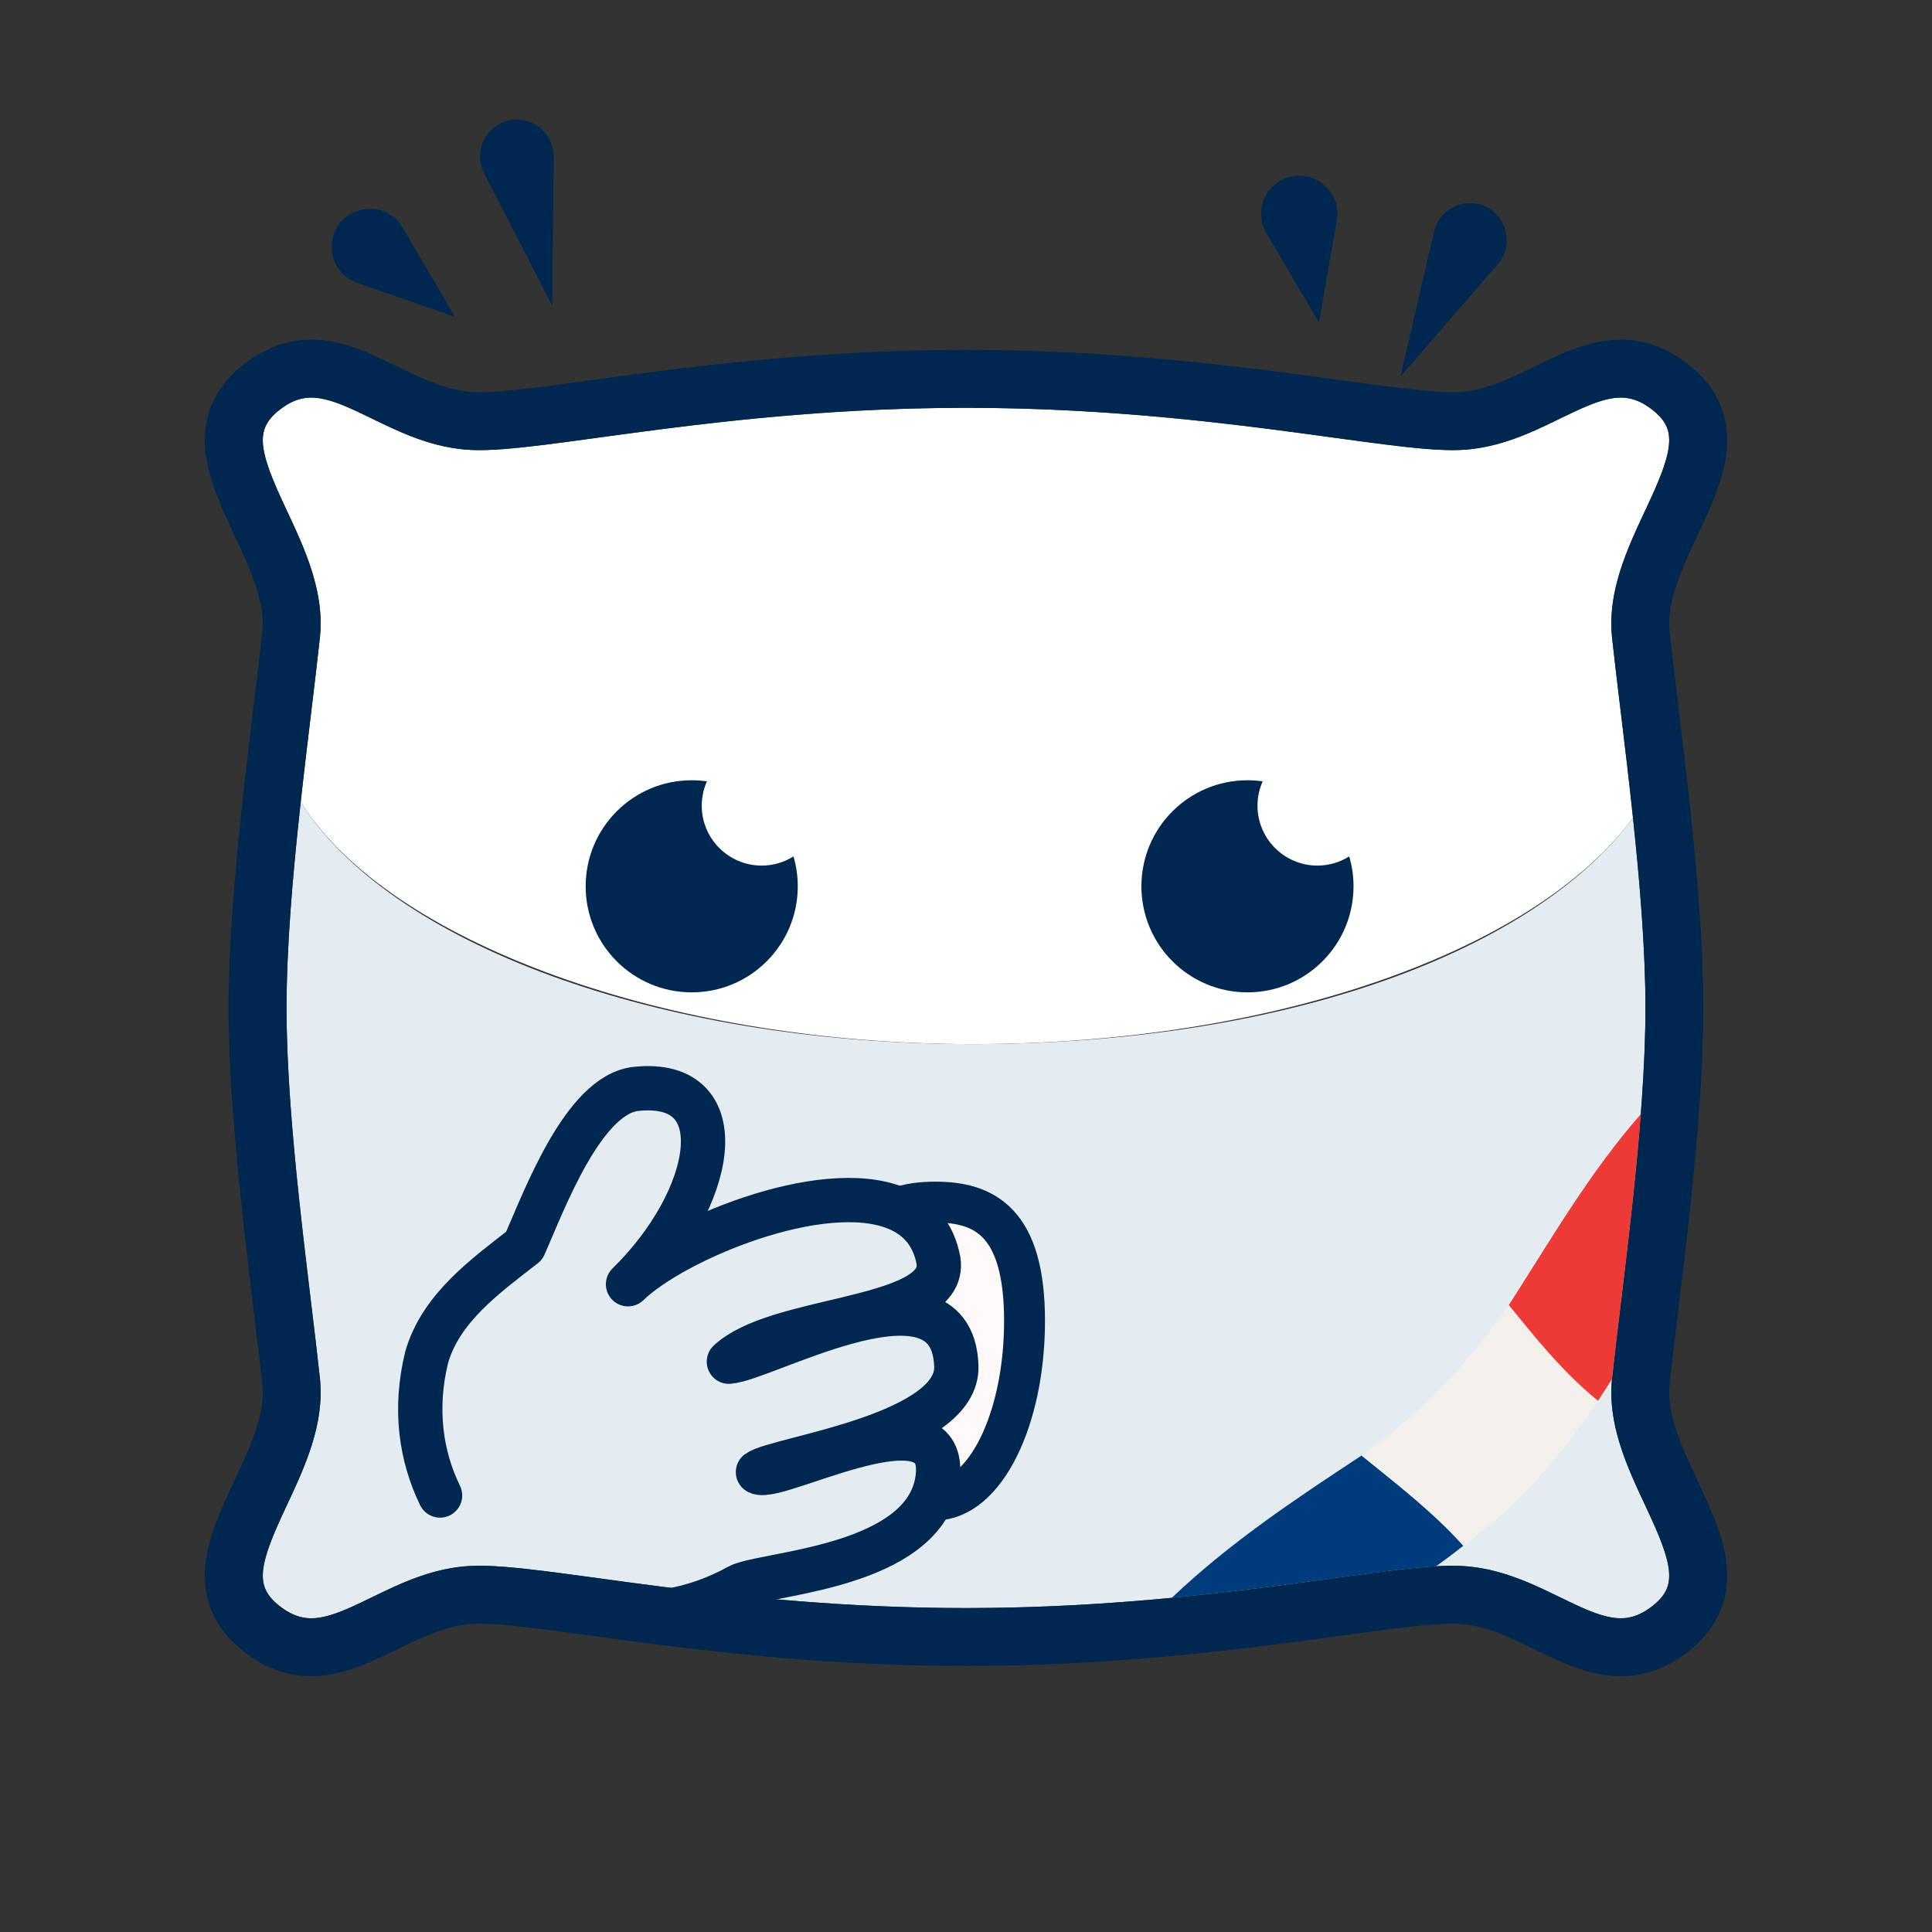 <?xml version="1.0" encoding="UTF-8"?>
<svg xmlns="http://www.w3.org/2000/svg" id="Calque_1" data-name="Calque 1" viewBox="0 0 566.93 566.93">
  <rect x="0" y="0" width="566.93" height="566.93" fill="#333333" stroke="none"/>
  <defs>
    <style>
      .cls-1 {
        fill: #ed3a36;
      }

      .cls-2 {
        fill: #fff;
      }

      .cls-3 {
        fill: #e4ecf2;
      }

      .cls-4 {
        fill: #f3f0eb;
      }

      .cls-5, .cls-6 {
        fill: #fff8f8;
      }

      .cls-7 {
        stroke-width: 13px;
      }

      .cls-7, .cls-6 {
        stroke-linecap: round;
        stroke-linejoin: round;
      }

      .cls-7, .cls-6, .cls-8 {
        stroke: #00274f;
      }

      .cls-7, .cls-8 {
        fill: none;
      }

      .cls-6 {
        stroke-width: 12px;
      }

      .cls-9 {
        fill: #003c7b;
      }

      .cls-8 {
        stroke-miterlimit: 10;
        stroke-width: 17px;
      }

      .cls-10 {
        fill: #00274f;
      }
    </style>
  </defs>
  <g>
    <path class="cls-2" d="M475.38,167.68c-1.93,6.22-3.04,12.73-2.32,19.44.67,6.24,1.56,13.6,2.5,21.4,1.19,9.83,2.48,20.52,3.63,31.45-28.47,38.72-104.53,66.42-193.89,66.42s-171.43-29.95-197.05-71.08h0c1.02-9.31,2.11-18.37,3.13-26.79.94-7.8,1.82-15.16,2.49-21.4.59-5.52-.05-10.89-1.37-16.08-1.91-7.5-5.24-14.62-8.33-21.21-8.32-17.75-9.59-23.79-2.05-29.63,8-6.18,14.4-3.51,27,2.62,8.36,4.07,17.83,8.68,29.11,9.22,2.64.12,5.72.03,9.25-.24,7.34-.54,16.64-1.81,28.1-3.38,26.98-3.69,63.93-8.75,107.89-8.75s80.9,5.06,107.88,8.75c13.78,1.89,24.46,3.34,32.33,3.62,1.82.07,3.5.07,5.02,0,11.28-.54,20.76-5.15,29.12-9.22,12.59-6.13,19-8.81,26.99-2.62,7.55,5.84,6.27,11.88-2.04,29.63-2.63,5.6-5.43,11.58-7.39,17.85Z"></path>
    <path class="cls-3" d="M484.81,471.34c-7.99,6.19-14.4,3.52-26.99-2.62-8.36-4.07-17.84-8.68-29.12-9.21-.78-.04-1.6-.06-2.46-.06-8.07,0-19.56,1.57-34.89,3.67-26.98,3.69-63.93,8.75-107.88,8.75s-80.9-5.06-107.88-8.75c-16.97-2.32-29.23-4-37.36-3.61-11.28.53-20.75,5.14-29.11,9.21-12.59,6.14-19,8.81-27,2.62-7.54-5.84-6.27-11.88,2.05-29.63,5.22-11.15,11.14-23.79,9.7-37.29-.67-6.24-1.55-13.6-2.49-21.39-3.25-26.96-7.3-60.5-7.3-87.26,0-18.39,1.91-40,4.17-60.46,25.62,41.13,104.15,71.08,197.05,71.08s165.42-27.7,193.89-66.42c2.03,19.05,3.66,38.8,3.66,55.8,0,26.76-4.04,60.3-7.29,87.26-.94,7.79-1.83,15.15-2.5,21.39-1.44,13.5,4.48,26.14,9.71,37.29,8.31,17.75,9.59,23.79,2.04,29.63Z"></path>
    <path class="cls-8" d="M75.58,295.77c0-35.3,6.93-82.38,9.84-109.56,2.91-27.18-32.33-54.29-8.5-72.74,20.57-15.92,37.34,8.91,61.71,10.07,19.46.92,73.34-12.37,144.83-12.37,71.49,0,125.37,13.3,144.83,12.37,24.37-1.15,41.14-25.99,61.71-10.07,23.83,18.45-11.4,45.56-8.5,72.74,2.91,27.18,9.84,74.25,9.84,109.56,0,35.3-6.93,82.38-9.84,109.56-2.91,27.18,32.33,54.29,8.5,72.74-20.57,15.92-37.34-8.91-61.71-10.07-19.46-.92-73.34,12.37-144.83,12.37-71.49,0-125.37-13.3-144.83-12.37-24.37,1.15-41.14,25.99-61.71,10.07-23.83-18.45,11.4-45.56,8.5-72.74-2.91-27.18-9.84-74.25-9.84-109.56Z"></path>
    <g>
      <path class="cls-9" d="M429.41,453.59c-3.14,2.47-5.06,3.91-8,6.02-7.62.44-17.57,1.8-30.06,3.51-12.33,1.68-26.73,3.65-42.94,5.3-1.52.16-3.04.3-4.56.45,17.11-16.25,36.02-28.81,55.69-41.76h.01c3.54,2.88,7.11,5.72,10.63,8.61.81.67,1.62,1.34,2.42,2.01,1.29,1.08,2.57,2.16,3.83,3.26.55.47,1.09.95,1.64,1.44,1.21,1.07,2.4,2.15,3.57,3.25.42.39.83.79,1.24,1.18,1.06,1,2.09,2.03,3.11,3.08,1.16,1.19,2.3,2.4,3.42,3.65Z"></path>
      <path class="cls-4" d="M468.92,411.05c-10.85,16.18-23.73,30.97-39.5,42.54-8.92-9.95-19.54-18.08-29.88-26.48,17.83-12.66,30.71-26.14,43.21-44.16,8.1,9.98,16.12,19.96,26.16,28.1Z"></path>
      <path class="cls-1" d="M481.48,326.94c-.09,1.14-.18,2.29-.27,3.43-.01.16-.02.32-.04.47-1.47,17.86-3.68,36.18-5.61,52.19-.94,7.79-1.83,15.15-2.5,21.39-.01.09-.02.19-.03.28-1.38,2.17-2.43,3.8-4.11,6.35-3.14-2.54-6.08-5.27-8.88-8.11-.56-.57-1.12-1.14-1.67-1.72-5.52-5.79-10.55-12.02-15.61-18.26,0,0,0-.01.01-.01,12.36-19.27,23.58-38.73,38.71-56.01Z"></path>
    </g>
  </g>
  <path class="cls-10" d="M223.51,254c-9.71,0-17.59-7.88-17.59-17.59,0-2.54.55-4.95,1.52-7.13-1.46-.21-2.95-.32-4.46-.32-17.19,0-31.12,13.93-31.12,31.12s13.93,31.12,31.12,31.12,31.12-13.93,31.12-31.12c0-3.05-.45-5.99-1.26-8.77-2.71,1.7-5.9,2.69-9.33,2.69Z"></path>
  <path class="cls-10" d="M386.59,254c-9.71,0-17.59-7.88-17.59-17.59,0-2.54.55-4.95,1.52-7.13-1.46-.21-2.95-.32-4.46-.32-17.19,0-31.12,13.93-31.12,31.12s13.93,31.12,31.12,31.12,31.12-13.93,31.12-31.12c0-3.05-.45-5.99-1.26-8.77-2.71,1.7-5.9,2.69-9.33,2.69Z"></path>
  <path class="cls-6" d="M300.64,387.62c0,29-11.71,52.52-26.16,52.52-.39,0-.79-.02-1.18-.06.98-2.08,1.63-4.36,1.89-6.86,1.24-11.76-8.47-12.43-19.92-9.96-.15-.33-.3-.66-.45-1,13.58-4.71,26.14-11.41,25.81-21.38-.59-17.69-16.15-17.28-32.31-12.84v-.95c15.1-3.64,28.58-7.55,27.06-17.23-1.48-7.89-6-12.73-12.3-15.32,3.45-1.32,7.32-1.79,11.4-1.79,14.45,0,26.16,5.86,26.16,34.87Z"></path>
  <g>
    <line class="cls-5" x1="111.48" y1="74.89" x2="133.54" y2="93"></line>
    <path class="cls-10" d="M118.15,66.77l15.39,26.22-28.72-9.99c-5.84-2.03-8.92-8.41-6.89-14.24,3.04-8.98,15.56-10.12,20.22-1.99h0Z"></path>
  </g>
  <g>
    <line class="cls-5" x1="152.27" y1="48.42" x2="162.05" y2="89.74"></line>
    <path class="cls-10" d="M162.49,46l-.44,43.74-20-38.9c-2.73-5.31-.64-11.83,4.67-14.57,7.06-3.79,15.98,1.78,15.76,9.73h0Z"></path>
  </g>
  <g>
    <line class="cls-5" x1="381.94" y1="66.54" x2="387.05" y2="94.62"></line>
    <path class="cls-10" d="M392.27,64.66l-5.22,29.96-15.44-26.2c-3.14-5.32-1.37-12.18,3.96-15.32,8.12-4.89,18.41,2.34,16.7,11.56h0Z"></path>
  </g>
  <g>
    <line class="cls-5" x1="430.17" y1="72.72" x2="410.91" y2="110.57"></line>
    <path class="cls-10" d="M439.53,77.49l-28.62,33.08,9.9-42.6c1.35-5.82,7.16-9.44,12.98-8.09,7.83,1.67,11.04,11.69,5.73,17.61h0Z"></path>
  </g>
  <path class="cls-7" d="M129.13,438.84c-5.68-11.64-7.59-25.5-3.96-40.43,4.1-14.64,17.53-24.15,28.66-32.86,5.88-13.33,17.36-44.43,32.85-46.03,29.61-3.06,23.15,32.34-2.39,57.33,13.19-12.9,56.85-31.32,78.79-22.31,6.3,2.59,10.82,7.43,12.3,15.32,1.52,9.68-11.96,13.59-27.06,17.23-13.19,3.17-27.62,6.12-34.43,12.49,5.12-.39,20.01-7.57,34.43-11.54,16.16-4.44,31.72-4.85,32.31,12.84.33,9.97-12.23,16.67-25.81,21.38-14.25,4.94-29.62,7.68-32.4,9.72,2.86,1.73,19.11-5.76,32.85-8.72,11.45-2.47,21.16-1.8,19.92,9.96-.26,2.5-.91,4.78-1.89,6.86-9.53,20.47-49.96,21.78-56.61,25.41-13.55,7.47-28.03,9.45-41.43,7.2"></path>
</svg>

